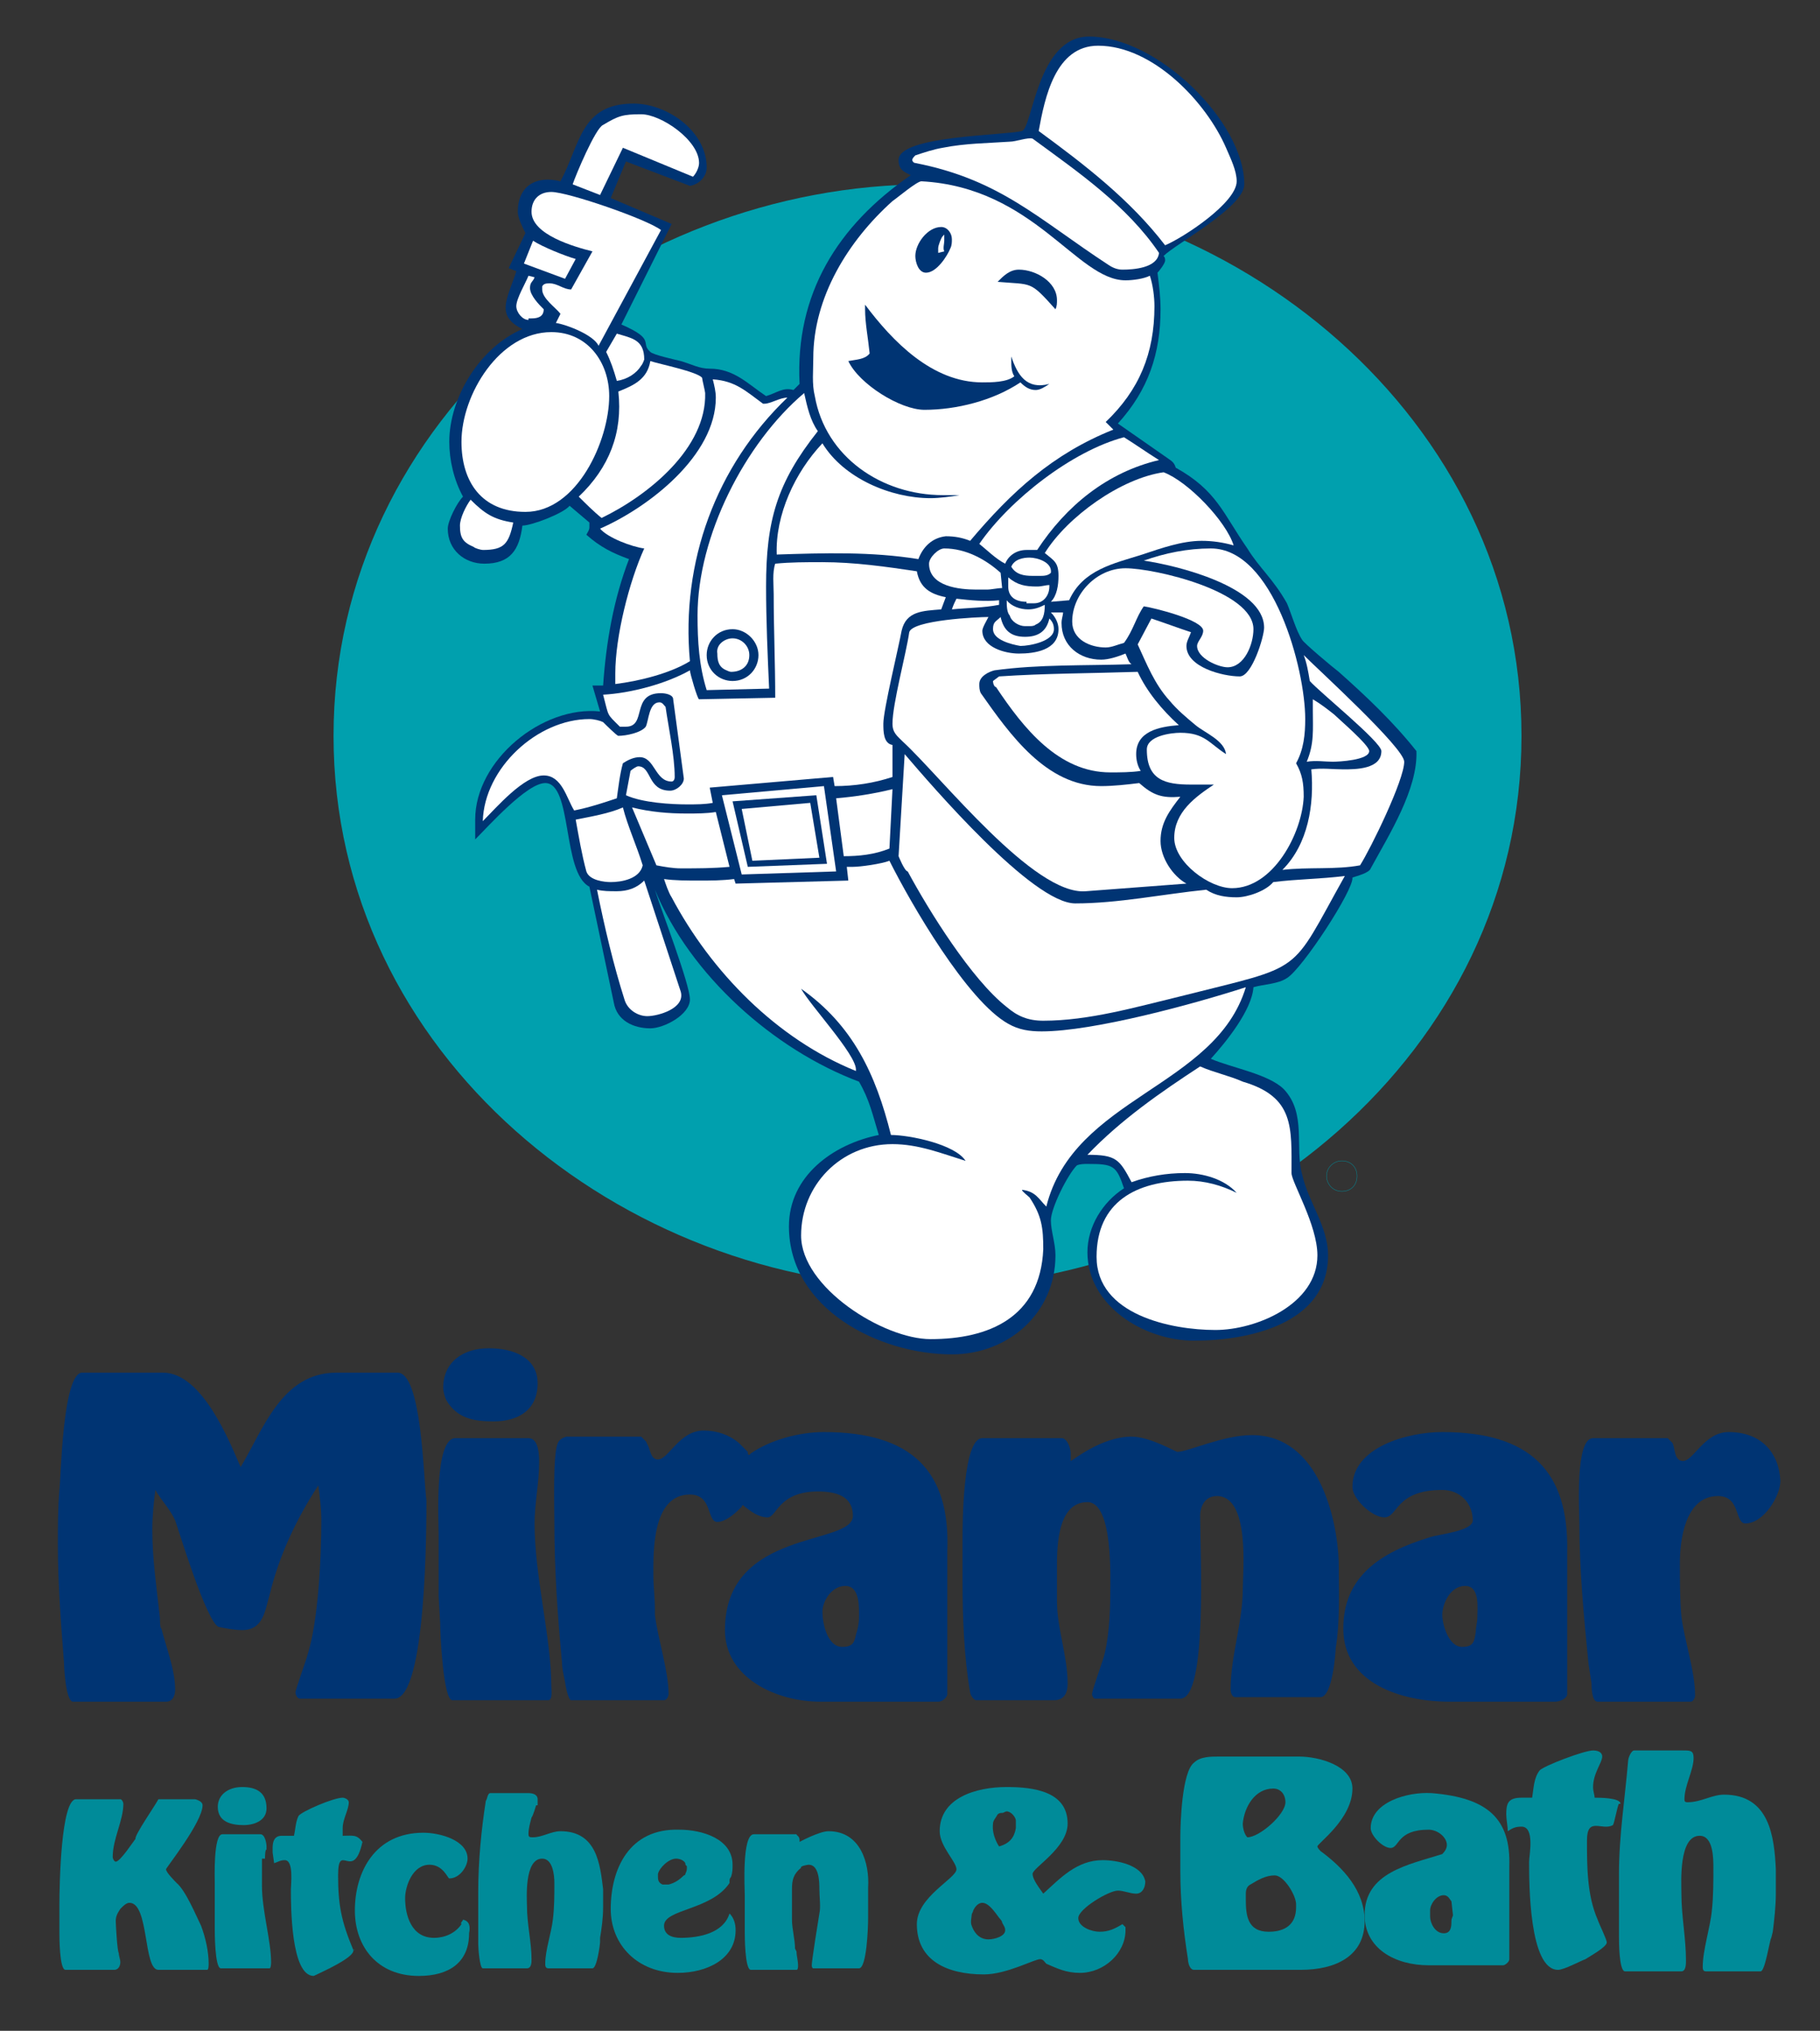 <svg xmlns="http://www.w3.org/2000/svg" xmlns:xlink="http://www.w3.org/1999/xlink" id="Layer_1" x="0px" y="0px" viewBox="0 0 119.5 133.3" style="enable-background:new 0 0 119.5 133.3;" xml:space="preserve"><rect x="0" y="0" width="119.5" height="133.3" fill="#333333" stroke="none"/><style type="text/css">	.st0{fill:#00A0AE;}	.st1{fill:#003473;}	.st2{fill:#FFFFFF;}	.st3{fill:none;stroke:#008B99;stroke-width:2.550000e-02;stroke-miterlimit:3.864;}	.st4{fill:#008B99;}</style><g>	<g>		<path class="st0" d="M99.9,48.3c0-20.9-19-36.2-39-36.2c-20.1,0-39,15.3-39,36.2c0,20.9,18.9,36.2,39,36.2   C80.9,84.4,99.9,69.2,99.9,48.3z"></path>		<path class="st1" d="M35.8,51.4c-1.2,0-3.7,2.8-4.6,3.7v-1.3c0-3.9,4.4-7.5,8.2-7.1L38.9,45c0.2,0,0.4,0,0.6,0c0,0,0.1,0,0.1,0   c0.2-2.9,0.7-5.7,1.7-8.3c-1.1-0.4-1.9-0.8-2.8-1.6c0.1-0.2,0.2-0.3,0.2-0.5l0-0.3l-1.3-1.1c-0.4,0.5-2.5,1.3-3.1,1.3   c-0.2,1.6-0.8,2.5-2.5,2.5c-1.3,0-2.4-0.9-2.4-2.3c0-0.5,0.6-1.7,1-2.1c-0.6-1.1-0.9-2.4-0.9-3.6c0-2.9,2-6.2,4.8-7.4   c-0.6-0.3-1.1-0.7-1.1-1.4c0-0.7,0.5-1.7,0.7-2.4l-0.5-0.2l1.1-2.3c-0.2-0.4-0.5-1-0.5-1.4c0-1.7,1.2-2.4,2.8-2   c1.3-2.4,1.3-5.1,4.8-5.1c2.2,0,4.8,1.8,4.8,4.2c0,0.6-0.5,1.1-1.1,1.2l-4.2-1.6l-1,2.4l4,1.7l-3.3,6.6c2.3,1,1.2,1.2,1.9,1.8   c0.2,0.2,1.6,0.5,2,0.6c0.7,0.2,1.2,0.5,1.9,0.5c1.6,0,2.5,1,3.7,1.8c0.7-0.2,1.1-0.6,1.8-0.4l0.4-0.4c-0.3-5.9,2.5-10.4,7.3-13.7   l-0.2-0.1c-0.4-0.2-0.6-0.4-0.6-0.9c0-1.6,6.9-1.6,8.1-1.9c0.7-0.2,1-6.2,4.4-6.2c4.5,0,10.2,5.6,10.2,9.7c0,1.5-4.5,3.9-5.3,4.7   c0.1,0.1,0.1,0.2,0.1,0.3c0,0.2-0.4,0.7-0.5,0.8c0.1,0.8,0.2,1.6,0.2,2.4c0,2.9-0.8,5.3-2.8,7.5l3.3,2.3c0.3,0.2,0.4,0.3,0.5,0.6   c2.7,1.5,3.1,3,4.7,5.3c0.8,1.3,1.7,2,2.6,3.6c0.3,0.7,0.6,1.8,1,2.4c0.1,0.2,2,1.8,2.4,2.1c1.8,1.6,3.6,3.3,5.1,5.2   c0.1,2.5-1.8,5.5-3,7.7c-0.1,0.3-0.9,0.5-1.2,0.6c0.1,0.8-3.3,6-4.3,6.6c-0.6,0.4-1.5,0.4-2.2,0.6c-0.1,1.5-1.8,3.6-2.8,4.7   c1.4,0.6,3.8,1,4.8,2c1.5,1.6,0.7,3.8,1.2,5.6c0.4,1.8,1.7,3.4,1.7,5.3c0,4.5-5.2,5.6-8.8,5.6c-3.3,0-7-2.3-7-5.8   c0-1.7,1-3.3,2.4-4.2c-0.5-1.5-0.7-1.6-2.4-1.6c-0.2,0-0.5,0-0.7,0.1c-0.6,0.6-1.7,2.8-1.7,3.6c0,0.7,0.3,1.5,0.3,2.3   c0,3.8-3.1,6.5-6.8,6.5c-4.8,0-10.7-3-10.7-8.4c0-3.3,2.9-5.4,5.9-6c-0.4-1.3-0.6-2.3-1.3-3.5C50.8,68.9,45.3,64,43,58.4   c0.4,1.3,2.3,6.2,2.3,7.2c0,1-1.7,1.9-2.6,1.9c-1.1,0-2.2-0.5-2.4-1.7l-1.6-7.6C36.9,57.3,37.6,51.4,35.8,51.4z"></path>		<path class="st2" d="M61.1,87.9c-3.1,0-8.5-3.4-8.5-6.8c0-3.3,2.6-6,6-6c1.7,0,3.2,0.6,4.8,1.1c-0.7-1.1-3.7-1.7-4.9-1.7   c-1-4-2.5-7.2-5.9-9.6c0.6,1.1,3.6,4.3,3.6,5.3l0,0.1c-5.2-2.1-9.5-6.5-12.1-11.4c-0.2-0.3-0.4-0.9-0.5-1.2   c0.7,0.1,1.5,0.1,2.3,0.1c0.8,0,1.5,0,2.3-0.1l0.1,0.3l7.4-0.2l-0.1-0.9l0.4,0c0.5,0,1.9-0.2,2.4-0.4c1.4,2.8,5.1,9.2,7.8,10.7   c0.7,0.4,1.4,0.5,2.2,0.5c3.4,0,10-1.8,13.4-2.9c-2,6.6-11.3,7.2-13.1,14.4c-0.5-0.5-0.7-1-1.6-1.1c0,0.1,0.4,0.4,0.5,0.5   c0.8,1.2,0.9,2,0.9,3.4C68.3,86.5,64.9,87.9,61.1,87.9z"></path>		<path class="st2" d="M78,77.5c1.1,0,2.2,0.3,3.2,0.8c-0.8-0.9-2.2-1.3-3.4-1.3c-1.2,0-2.4,0.2-3.5,0.6c-0.8-1.5-1-1.8-2.9-1.8   c2.2-2.3,4.8-4.1,7.4-5.8c0.9,0.4,1.9,0.6,2.8,1C85,72,84.8,74,84.8,77c0,0.6,1.7,3.4,1.7,5.4c0,3.2-4,4.9-6.7,4.9   c-2.9,0-7.8-1-7.8-4.8C72,78.9,74.6,77.5,78,77.5z"></path>		<path class="st2" d="M59,56.2l0.4-6.7c1.8,2.1,8.4,9.8,11.2,9.8c2.8,0,5.7-0.6,8.6-0.9c0.6,0.4,1.3,0.5,2,0.5c0.7,0,1.9-0.4,2.4-1   c1.6-0.2,3.1-0.2,4.7-0.4c-3.7,6.6-2.5,5.8-10.8,7.9c-2.9,0.7-6,1.6-9,1.6c-1,0-1.7-0.3-2.4-0.9c-2.3-1.8-5.1-6.3-6.5-8.9   C59.4,57.2,59,56.2,59,56.2z"></path>		<path class="st2" d="M39.2,58.4c0.4,0.1,0.8,0.1,1.3,0.1c0.7,0,1.3-0.2,1.8-0.7l2.4,7.3c0.3,1.1-1.5,1.6-2.2,1.6   c-0.6,0-1.3-0.4-1.5-1.1C40.3,63.4,39.7,60.9,39.2,58.4z"></path>		<path class="st2" d="M71.3,58.5c-3.4,0.3-9.5-7.5-12-9.8c-0.4-0.4-0.7-0.6-0.7-1.2c0-1.3,0.9-4.6,1.1-6c0.2-0.8,4.5-1,5.2-1   c-0.1,0.2-0.4,0.7-0.4,0.9c0,1.1,1.5,1.5,2.4,1.5c1,0,2.6-0.2,2.6-1.6c0-0.4-0.2-0.8-0.5-1.1l0.8,0c0,0.2-0.1,0.4-0.1,0.7   c0,1.5,1.2,2.4,2.6,2.4c0.5,0,1.1-0.2,1.6-0.4c0.1,0.2,0.2,0.6,0.4,0.7c-3,0.1-6.1,0-9,0.4c-0.4,0.1-1,0.4-1,0.9   c0,0.2,0,0.4,0.1,0.6c1.9,2.7,4.3,6.1,7.9,6.1c0.8,0,1.7-0.1,2.5-0.2c0.9,0.8,1.5,1,2.7,0.9c-0.7,0.9-1.3,1.7-1.3,2.9   c0,1.1,0.8,2.3,1.7,2.8L71.3,58.5z"></path>		<path class="st2" d="M80.9,58.3c-1.5,0-3.8-1.7-3.8-3.3c0-1.7,1.4-2.7,2.6-3.5l-1.5,0c-1.7,0-2.9-0.3-2.9-2.3   c0-0.9,1.6-1.1,2.2-1.1c1.6,0,1.9,0.7,3,1.4c-0.1-0.9-1.4-1.4-2-1.9c-0.6-0.5-1.2-1-1.7-1.6c-1-1.1-1.5-2.4-2.1-3.7l0.9-1.7   c0.9,0.3,1.7,0.6,2.6,0.9c-0.1,0.3-0.3,0.6-0.3,0.9c0,1.4,2.4,2,3.5,2c0.8,0,1.6-2.6,1.6-3.2c0-2.7-5.8-4.1-7.9-4.4   c1.4-0.5,2.9-0.8,4.4-0.8c4.1,0,6.2,7.9,6.2,11.2c0,1-0.1,2-0.6,2.9c0.4,0.7,0.5,1.3,0.5,2.2C85.5,54.7,83.6,58.3,80.9,58.3z"></path>		<path class="st2" d="M42.2,56.8c-0.2,0.9-1.4,1.1-2.1,1.1c-0.4,0-1.4-0.1-1.6-0.7c-0.3-1.1-0.5-2.3-0.7-3.4c1-0.2,2.2-0.4,3.1-0.8   C41.2,54.2,41.8,55.5,42.2,56.8z M41.5,53c1.2,0.3,2.4,0.4,3.6,0.4c0.6,0,1.3,0,1.9-0.1l0.9,3.6c-1.1,0.1-2.1,0.1-3.2,0.1   c-0.5,0-1.1-0.1-1.6-0.2L41.5,53z"></path>		<path class="st2" d="M84.2,57.1c1.7-1.7,2.1-4.3,1.9-6.6c0.7-0.1,1.4,0,2.1,0c0.8,0,2.5,0,2.5-1.2c0-0.6-4.1-3.9-4.7-4.6   c-0.1-0.6-0.2-1.2-0.4-1.7c1,1,6.6,6.1,6.6,7c0,1.2-2.2,5.7-2.9,6.8C87.7,57.1,85.9,56.9,84.2,57.1z"></path>		<polygon class="st2" points="48.7,57.4 47.4,52.2 54.1,51.6 54.9,57.2   "></polygon>		<polygon class="st1" points="49.1,56.9 48.1,52.6 53.6,52.2 54.3,56.7   "></polygon>		<polygon class="st2" points="49.4,56.5 48.7,53.1 53.2,52.7 53.8,56.3   "></polygon>		<path class="st2" d="M55.4,56.2l-0.5-3.8c1.2-0.1,2.5-0.3,3.7-0.6l-0.2,3.9C57.4,56.1,56.4,56.2,55.4,56.2z"></path>		<path class="st2" d="M31.7,53.9c0.1-3.5,3.6-6.7,7-6.7c0.3,0,0.7,0.1,0.9,0.2c0.1,0.1,0.9,0.9,1,0.9c0.5,0,1.5-0.2,1.8-0.6   c0.2-0.4,0.2-1.6,0.9-1.6c0.2,0,0.3,0.2,0.4,0.3c0.2,1.4,0.6,3.2,0.6,4.6c0,0.2-0.1,0.3-0.2,0.3c-1.1,0-1.1-1.6-2.1-1.6   c-0.4,0-0.8,0.2-1.1,0.4c-0.2,0.7-0.3,1.6-0.4,2.3c-0.9,0.3-1.8,0.6-2.8,0.8c-0.5-0.8-0.8-2.3-2-2.3C34.4,50.9,32.6,53,31.7,53.9z   "></path>		<path class="st2" d="M41.1,52.2l0.3-1.6c0.1-0.1,0.4-0.3,0.5-0.3c0.9,0,0.6,1.6,2.1,1.6c0.4,0,0.9-0.4,0.9-0.8l-0.7-5.2   c0-0.3-0.5-0.4-0.8-0.4c-2,0-0.9,2.2-2.3,2.2c-0.1,0-0.3,0-0.4,0c-0.9-0.9-0.7-0.6-1.1-2.1c1.8-0.1,4.1-0.7,5.7-1.6   c0,0.2,0.5,1.9,0.6,1.9l5-0.1c0-2.3-0.1-4.5-0.1-6.8c0-0.6-0.1-1.4,0.1-2c1-0.1,2-0.1,3.1-0.1c2.1,0,4.2,0.3,6.2,0.6   c0.2,1.1,0.9,1.5,1.9,1.7L61.8,40c-1.2,0.1-2.3,0.1-2.6,1.4C59,42.5,58,46.6,58,47.5c0,0.5,0,1.3,0.6,1.4l0,2.1   c-1.2,0.4-2.5,0.6-3.8,0.6L54.7,51l-8.1,0.7l0.2,1c-0.5,0.1-1.1,0.1-1.7,0.1C44.1,52.8,42.2,52.7,41.1,52.2z"></path>		<path class="st2" d="M65.2,44.7c0,0,0.4-0.3,0.4-0.3c3-0.2,6-0.2,9.1-0.3c0.6,1.3,1.6,2.5,2.7,3.5c-1.3,0.1-2.8,0.4-2.8,1.9   c0,0.4,0.1,0.8,0.3,1.1c-0.6,0.1-1.4,0.1-2,0.1c-3.4,0-5.7-2.9-7.5-5.6C65.3,45.1,65.2,44.9,65.2,44.7z"></path>		<path class="st2" d="M85.8,50c0.5-1.2,0.4-2.1,0.4-3.4c0-0.2,0-0.5,0-0.7c0.5,0.3,0.9,0.6,1.4,1c0.3,0.3,2.3,2,2.3,2.4   c0,0.6-2,0.7-2.4,0.7C87,50,86.4,49.9,85.8,50z"></path>		<path class="st2" d="M46.4,45.3c-0.5-1.6-0.6-3.2-0.6-4.9c0-5.2,3.1-11.3,7-14.6c0.2,0.9,0.4,1.8,0.9,2.5   c-2.7,3.4-3.4,5.9-3.4,10.2c0,2.2,0.1,4.5,0.2,6.7L46.4,45.3z"></path>		<path class="st2" d="M40.4,44.9v-0.7c0-2.4,0.9-6,1.9-8.2c-0.8-0.1-2.4-0.7-2.9-1.3c3.2-1.4,7.6-4.8,7.6-8.6   c0-0.4-0.1-0.8-0.2-1.2c1.5,0.1,2.2,0.8,3.3,1.6h0.1c0.4,0,1-0.4,1.5-0.4c-4.7,4.5-7,10.8-6.4,17.3C44,44.2,42,44.7,40.4,44.9z"></path>		<path class="st2" d="M78.6,42.4c0-0.3,0.4-0.6,0.4-1c0-0.7-3.2-1.5-3.9-1.6c-0.5,0.7-0.7,1.6-1.3,2.4c-0.4,0.1-0.8,0.3-1.2,0.3   c-1,0-2.2-0.5-2.2-1.7c0-1.8,1.6-3.5,3.5-3.5c1.9,0,8.4,1.5,8.4,4c0,1-0.6,2.5-1.7,2.5C80,43.8,78.6,43.2,78.6,42.4z"></path>		<path class="st2" d="M65.2,41.3c0-0.5,0.2-0.5,0.5-0.8c0.2,0.9,0.7,1.3,1.6,1.3c0.8,0,1.4-0.3,1.6-1.2c0.2,0.2,0.3,0.4,0.3,0.7   c0,0.8-1.6,1.1-2.2,1.1C66.4,42.3,65.2,42,65.2,41.3z"></path>		<path class="st2" d="M66.1,39.4c0.3,0.4,0.9,0.6,1.4,0.6c0.4,0,0.7-0.1,1.1-0.3c0,0.6-0.1,1.1-0.6,1.3c-0.1,0.1-0.3,0.1-0.4,0.1   h-0.3c-0.4,0-0.9-0.3-1-0.7C66.1,40.2,66.1,39.7,66.1,39.4z"></path>		<path class="st2" d="M62.5,40c0.1-0.3,0.2-0.5,0.3-0.7c0.9,0.1,1.9,0.2,2.8,0.1l0,0.3C64.6,39.9,63.5,39.9,62.5,40z"></path>		<path class="st2" d="M69,39.5c0.4-0.4,0.5-1.1,0.5-1.7c0-0.9-0.3-1-0.9-1.5c1.5-2.4,5-4.9,7.8-5.3c1.6,0.6,4.1,3.2,4.6,4.8   c-0.7-0.2-1.4-0.3-2.1-0.3c-1.3,0-2.7,0.5-3.9,0.9c-1.9,0.6-3.9,1-4.8,3L69,39.5z"></path>		<path class="st2" d="M67.4,39.5c-0.7,0-1.2-0.3-1.2-1v-0.3c0-0.1,0-0.2,0-0.3c0.6,0.5,1.1,0.6,1.9,0.6c0.3,0,0.6-0.1,0.8-0.1v0.1   c0,0.6-0.4,1.1-1,1.1H67.4z"></path>		<path class="st2" d="M61,37c0-0.4,0.6-1,1-1c1.4,0,2.7,0.7,3.7,1.6l0.1,1c-0.3,0-0.7,0.1-1,0.1h-0.7C63,38.7,61,38.5,61,37z"></path>		<path class="st2" d="M66.4,37.2c0.2-0.5,0.8-0.6,1.2-0.6c0.5,0,1.5,0.3,1.4,1c-0.2,0.2-0.5,0.2-0.7,0.2h-0.5   C67.2,37.8,66.7,37.7,66.4,37.2z"></path>		<path class="st2" d="M66,37c-0.6-0.3-1.2-0.9-1.7-1.3c2-2.9,6.1-6.1,9.5-7c0.8,0.5,1.5,1,2.3,1.5c-3.4,0.8-6.1,3-8,5.9   c-0.2,0-0.4,0-0.7,0C66.7,36.1,66.2,36.5,66,37z"></path>		<path class="st2" d="M60.3,36.7c-3.1-0.5-6.2-0.4-9.3-0.3c-0.1-2.6,1.2-5.4,3-7.3c1.4,2.3,4.5,3.6,7.1,3.6c0.6,0,1.3-0.1,1.9-0.2   l-1.1,0c-4,0-7.7-2.5-8.4-6.5c-0.2-0.8-0.1-1.7-0.1-2.5c0-4,2.3-7.7,5.2-10.3c0.3-0.2,1.6-1.3,1.9-1.3c7.4,0.4,10.2,6.5,13.4,6.5   c0.5,0,1.2-0.1,1.6-0.3c0.2,0.6,0.3,1.4,0.3,2c0,3.1-1,5.5-3.2,7.6l0.5,0.5c-4,1.6-6.7,4.1-9.4,7.3c-0.5-0.2-1-0.3-1.6-0.3   C61.2,35.3,60.6,35.9,60.3,36.7z"></path>		<path class="st2" d="M31.7,36.1c-0.1,0-0.5-0.1-0.6-0.2c-0.7-0.3-0.9-0.6-0.9-1.4c0-0.5,0.4-1.3,0.7-1.7c0.9,0.9,1.5,1.3,2.8,1.5   C33.4,35.7,33.1,36.1,31.7,36.1z"></path>		<path class="st2" d="M39.5,34c-0.5-0.4-1.1-1-1.5-1.4c2-1.9,2.9-4.2,2.6-6.9c1-0.4,1.9-0.8,2.1-2c0.6,0.2,3.1,0.7,3.4,1.1   c0,0.1,0.2,0.9,0.2,1C46.4,29.4,42.6,32.5,39.5,34z"></path>		<path class="st2" d="M30.3,29c0-3.1,2.5-7.2,5.9-7.2c2.4,0,3.8,2,3.8,4.2c0,2.9-2.1,7.6-5.5,7.6C31.6,33.6,30.3,31.6,30.3,29z"></path>		<path class="st1" d="M60.7,26.9c-1.6,0-4.3-1.7-5-3.2c0.5-0.1,1.1-0.1,1.4-0.5c-0.1-1-0.3-2-0.3-2.9l0-0.3   c1.8,2.4,4.4,5.1,7.7,5.1c0.6,0,1.6,0,2.1-0.4c-0.2-0.3-0.2-0.7-0.2-1.1v-0.2c0.4,1.2,1,2.2,2.5,1.8c-0.3,0.2-0.6,0.4-0.9,0.4   c-0.4,0-0.7-0.2-1-0.5C65.2,26.3,62.8,26.9,60.7,26.9z"></path>		<path class="st2" d="M40.5,25c-0.2-0.7-0.4-1.3-0.7-1.9l0.7-1.2c1,0.3,1.8,0.4,1.8,1.7c0,0-0.1,0.3-0.2,0.4   C41.8,24.5,41.2,24.9,40.5,25z"></path>		<path class="st2" d="M39.3,22.7c-0.3-0.7-2.1-1.4-2.8-1.5l0.3-0.6c-0.3-0.4-1.2-1-1.2-1.6l0-0.2c0.1-0.2,0.3-0.2,0.5-0.2   c0.5,0,0.9,0.4,1.4,0.4l1.4-2.5c-1.2-0.3-4-1.1-4-2.6c0-0.8,0.5-1.3,1.3-1.3c1.1,0,6.3,1.8,7.2,2.5L39.3,22.7z"></path>		<path class="st2" d="M34.7,21c-0.4,0-0.8-0.5-0.8-0.9c0-0.5,0.6-1.5,0.8-2l0.4,0.1c-0.1,0.3-0.3,0.3-0.3,0.7   c0,0.5,0.6,1.1,0.9,1.4c0,0.5-0.4,0.6-0.8,0.6H34.7z"></path>		<path class="st1" d="M69.3,20.3c-1.7-1.9-1.5-1.6-3.8-1.8c0.4-0.4,0.8-0.8,1.4-0.8c1.1,0,2.5,0.8,2.5,2   C69.4,19.9,69.4,20.1,69.3,20.3z"></path>		<path class="st1" d="M60.1,16.8c0-0.8,0.8-1.9,1.7-1.9c0.4,0,0.7,0.4,0.7,0.8c0,0.2,0,0.4-0.1,0.6c-0.2,0.5-0.9,1.6-1.6,1.6   C60.3,17.9,60.1,17.2,60.1,16.8z"></path>		<path class="st2" d="M37.1,18.3l-2.7-1l0.6-1.5c0.6,0.4,2.1,1,2.8,1.2L37.1,18.3z"></path>		<path class="st2" d="M59.9,10.5c0-0.1,0.1-0.2,0.2-0.3c0.6-0.2,1.2-0.4,1.8-0.5c1.5-0.3,3-0.3,4.4-0.4c0.4,0,1.2-0.3,1.5-0.2   c3,2.2,6.2,4.4,8.3,7.5c-0.1,1-1.7,1.1-2.4,1.1c-0.3,0-0.6-0.1-0.9-0.3c-4.6-3-7.1-5.6-12.7-6.7C60,10.7,59.9,10.6,59.9,10.5z"></path>		<path class="st2" d="M61.6,16.6C61.6,16.6,61.6,16.5,61.6,16.6l0-0.3c0-0.2,0.2-0.7,0.3-0.8c0,0,0.1-0.1,0.1-0.1   c0,0.1,0,0.1,0,0.2v0.2c0,0.2-0.1,0.5,0,0.7L61.6,16.6z"></path>		<path class="st2" d="M76.5,16.1c-2.3-3-5.3-5.3-8.3-7.5c0.4-2.2,1.1-5.6,3.9-5.6c3.6,0,7.1,3.7,8.4,6.7c0.3,0.7,0.7,1.5,0.7,2.2   C81.2,13.3,77.7,15.6,76.5,16.1z"></path>		<path class="st2" d="M37.6,12.1c0.2-0.6,1.5-3.7,2-3.9c1-0.6,1.3-0.7,2.5-0.7c1.3,0,3.8,1.7,3.8,3.2c0,0.3-0.2,0.7-0.4,0.9   l-4.6-1.9l-1.5,3.1L37.6,12.1z"></path>		<path class="st1" d="M48.1,41.3c0.9,0,1.7,0.8,1.7,1.7c0,0.9-0.7,1.7-1.7,1.7c-0.9,0-1.7-0.7-1.7-1.7   C46.4,42.1,47.1,41.3,48.1,41.3z"></path>		<g>		</g>		<g>			<path class="st3" d="M87.1,77.2c0-0.6,0.5-1,1-1c0.6,0,1,0.4,1,1c0,0.6-0.4,1-1,1C87.5,78.2,87.1,77.7,87.1,77.2z"></path>			<path class="st3" d="M88.1,77.2"></path>		</g>		<path class="st2" d="M48.1,41.9c0.6,0,1.1,0.5,1.1,1.1c0,0.7-0.5,1.1-1.2,1.1c-0.1,0-0.3-0.1-0.3-0.1c-0.5-0.2-0.6-0.6-0.6-1.1   C47,42.3,47.6,41.9,48.1,41.9z"></path>	</g>	<g>		<g>			<path class="st1" d="M54.1,94c-1.6,0-3.5,0.5-4.8,1.4c0,0-0.1,0.1-0.1,0.1c-0.1,0-0.1-0.1-0.1-0.2c-0.2-0.2-0.4-0.4-0.6-0.6    c-0.6-0.5-1.4-0.8-2.3-0.8c-1.6,0-2.3,1.9-3,1.9c-0.5,0-0.5-0.7-0.7-1c-0.1-0.2,0-0.1-0.2-0.3l-0.2-0.2h-4.9c0,0-0.5,0.1-0.6,0.5    c-0.3,0.8-0.2,4.1-0.2,5.1c0,3,0.2,6.1,0.5,9.2c0,0.4,0.1,0.8,0.2,1.3c0,0.1,0.2,1.2,0.4,1.2h6.1c0.2,0,0.3-0.3,0.3-0.4    c0-1.5-0.7-3.6-0.9-5.2l0-0.1l0-0.3c0-0.7-0.1-1.5-0.1-2.2c0-1.5-0.1-5.3,2.4-5.3c1.5,0,1.1,1.8,1.8,1.8c0.5,0,1.1-0.5,1.4-0.8    l0.2-0.2c0,0,0-0.1,0.1-0.1l0.1,0.1c0.4,0.3,0.9,0.7,1.5,0.7c0.6,0,0.7-1.7,3.3-1.7c1.2,0,2.3,0.3,2.3,1.6c0,2-8.4,0.8-8.4,7.5    c0,3.1,3.3,4.7,6.3,4.7h7.7c0.3,0,0.6-0.3,0.6-0.5v-9.4C62.4,96.6,59.9,94,54.1,94z M56.4,106.2c0,0.4-0.1,0.8-0.2,1.1    c-0.1,0.5-0.2,0.8-0.9,0.8c-1,0-1.3-1.6-1.3-2.3c0-0.7,0.6-1.7,1.5-1.7C56.5,104.1,56.4,105.6,56.4,106.2z"></path>			<path class="st1" d="M35.1,100c0-1.3,0.3-2.7,0.3-4c0-0.4,0-1.6-0.7-1.6h-4.8c-1.4,0-1.1,5.5-1.1,6.3v2.8l0,1.3l0.1,1.7    c0,0.7,0.2,5.1,0.8,5.1H36c0.3,0,0.2-0.7,0.2-0.9C36.2,107.5,35.1,103.5,35.1,100z"></path>			<path class="st1" d="M32.4,93.3c1.7,0,2.9-0.8,2.9-2.5c0-1.7-1.6-2.3-3.2-2.3c-1.7,0-3,0.9-3,2.6c0,0.2,0.1,0.6,0.2,0.8    C30,93.1,31.1,93.3,32.4,93.3z"></path>			<path class="st1" d="M26.1,90.1h-4c-3.6,0-4.8,3.7-6.3,6.2c-0.7-1.6-2.5-6.2-5.1-6.2H5.4c-1.3,0-1.4,7-1.5,7.7    c-0.1,1.2-0.1,2.4-0.1,3.6c0,2.6,0.2,5.1,0.4,7.7c0,0.2,0.1,2.6,0.6,2.6h6.1c0.5,0,0.6-0.5,0.6-0.8c0-1.3-0.6-2.8-0.9-4    c-0.1,0-0.1-0.6-0.1-0.7c-0.2-1.9-0.5-3.8-0.5-5.8c0-0.9,0.1-1.8,0.2-2.6c0.4,0.7,1,1.3,1.3,2c0.1,0.2,2.1,6.9,2.9,7    c0.5,0.1,1,0.2,1.5,0.2c1.4,0,1.5-1.3,1.8-2.3c0.6-2.5,1.7-4.9,3.2-7.2c0.1,0.8,0.2,1.5,0.2,2.3c0,2.4-0.2,6.6-0.9,8.8    c-0.1,0.4-0.8,2.3-0.8,2.5c0,0.1,0.1,0.4,0.3,0.4h6.2c2.1,0,2.1-11.4,2.1-13C27.8,97,27.7,90.1,26.1,90.1z"></path>			<path class="st1" d="M82.2,94.2c-1.9,0-4.2,1.1-4.9,1.1c-0.1,0-1.8-1-3-1c-2,0-3.9,1.6-4,1.6l0-0.1l0-0.1l0-0.3    c0-0.3-0.2-1-0.6-1h-5.2c-1.3,0-1.3,5.7-1.3,6.6v2.8c0,2.4,0.1,5,0.5,7.3c0,0.1,0.2,0.5,0.4,0.5h5.1c0.7,0,0.9-0.5,0.9-1.1    c0-1.8-0.7-3.6-0.7-5.4v-1.9c0-1.3-0.1-4.6,2-4.6c1.7,0,1.5,5,1.5,6c0,1.3-0.1,3.2-0.5,4.4c-0.1,0.3-0.7,2-0.7,2.2    c0,0.1,0.1,0.3,0.2,0.3h5.6c1.8,0,1.3-9.5,1.3-12c0-0.6,0.3-1.3,1.1-1.3c2.2,0,1.7,5,1.7,6.1c0,2.2-0.8,4.4-0.8,6.6    c0,0.2,0.1,0.5,0.3,0.5h5.6c0.8,0,1-3,1-3.2c0.3-1.8,0.2-3.9,0.2-5.7C87.8,99.7,86.6,94.2,82.2,94.2z"></path>			<path class="st1" d="M113.5,94c-1.6,0-2.3,1.9-3,1.9c-0.6,0-0.5-0.9-0.7-1.2c0,0-0.3-0.3-0.3-0.3h-4.9c-1.2,0-0.9,4.8-0.9,5.6    c0,3,0.3,6.2,0.6,9.2l0.2,1.3c0,0.2,0,1.2,0.4,1.2h6.1c0.2,0,0.3-0.3,0.3-0.4c0-1.6-0.7-3.6-0.9-5.2c-0.1-1-0.1-2.4-0.1-3.5    c0-1.4,0.3-4.4,2.5-4.4c1.5,0,1.1,1.8,1.8,1.8c1.2,0,2.3-1.8,2.3-2.8C116.8,95.3,115.6,94,113.5,94z"></path>			<path class="st1" d="M94.7,94c-2.3,0-5.9,1-5.9,3.6c0,0.8,1.3,2,2.1,2c0.9,0,0.7-1.8,3.8-1.8c1.2,0,2,0.9,2,2    c0,0.7-2.2,0.9-2.8,1.1c-3.3,1-5.7,2.6-5.7,6c0,3.6,3.8,4.8,7,4.8l0.3,0h6.6c0.3,0,0.8-0.2,0.8-0.5v-9.4    C103,96.6,100.5,94,94.7,94z M97,106.2c0,0.3-0.1,0.6-0.1,0.9c-0.1,0.6-0.1,1-0.9,1c-0.9,0-1.3-1.5-1.3-2.1    c0-0.7,0.5-1.9,1.5-1.9C97.2,104.1,97,105.6,97,106.2z"></path>		</g>		<g>			<path class="st4" d="M30.4,126c0,0.1-0.2,0.2-0.1,0.3c-0.4,0.6-1.1,0.9-1.8,0.9c-1.5,0-1.9-1.5-1.9-2.6c0-0.8,0.5-2.2,1.6-2.2    c0.9,0,1.2,0.9,1.3,0.9c0.7,0,1.2-0.8,1.2-1.3c0-1.2-1.8-1.7-2.9-1.7c-3.2,0-4.5,2.6-4.5,5.1c0,2.4,1.5,4.3,4.2,4.3    c2,0,3.3-0.9,3.3-2.8C30.9,126.4,30.8,126.1,30.4,126z"></path>			<path class="st4" d="M36.8,120.2c-0.6,0-1.2,0.4-1.8,0.4c-0.2,0-0.3,0-0.3-0.2c0-0.4,0.1-0.7,0.2-1.1c0.1-0.1,0.3-0.8,0.3-0.8    h0.1l0-0.4c0-0.3-0.3-0.4-0.6-0.4h-2.5c-0.2,0-0.2,0.4-0.3,0.5c-0.3,1.9-0.5,4-0.5,6v3.4c0,0.3,0.1,1.6,0.3,1.6h2.9    c0.3,0,0.3-0.4,0.3-0.6c0-1.1-0.3-2.3-0.3-3.5c0-0.4-0.2-3.1,1-3.1c0.7,0,0.8,1.1,0.8,1.6c0,0.8,0,1.6-0.1,2.4    c-0.1,0.9-0.5,2-0.5,2.9c0,0.1,0,0.3,0.2,0.3h2.9c0.3,0,0.5-1.6,0.5-1.7l0-0.3c0.1-0.6,0.2-1.3,0.2-2c0-0.4,0-0.9,0-1.2    C39.4,122.4,39.2,120.2,36.8,120.2z"></path>			<path class="st4" d="M44.7,127.2c-0.6,0-1.1-0.2-1.1-0.8c0-1.1,3.1-1,4.3-2.8l0-0.1c0-0.1,0-0.2,0.1-0.3c0.1-0.3,0.1-0.5,0.1-0.8    c0-1.7-2-2.3-3.5-2.3c-3.3-0.1-4.5,2.6-4.5,5.2c0,2.4,1.8,4.2,4.4,4.2c1.9,0,3.8-0.9,3.8-2.8c0-0.4-0.1-0.8-0.4-1.1    C47.5,126.9,45.9,127.2,44.7,127.2z M43.5,123.7c-0.2-0.1-0.3-0.2-0.3-0.5c0-0.1,0-0.2,0-0.2c0.1-0.4,0.7-1,1.2-1    c0.2,0,0.5,0.1,0.6,0.3c0,0.1,0,0.1,0.1,0.2c0,0,0,0.1,0,0.1c0,0.1,0,0.2-0.1,0.4c0,0,0,0.1-0.1,0.1c-0.3,0.3-0.6,0.5-1,0.6    C43.8,123.7,43.7,123.7,43.5,123.7L43.5,123.7z"></path>			<path class="st4" d="M16,119.8c0.7,0,1.5-0.3,1.5-1.1c0-1-0.6-1.4-1.6-1.4c-0.9,0-1.6,0.5-1.6,1.3    C14.3,119.6,15.2,119.8,16,119.8z"></path>			<path class="st4" d="M54.4,120.2c-0.6,0-1.9,0.7-1.9,0.7l0-0.1c0-0.3-0.2-0.3-0.2-0.4h-2.8c-0.8,0-0.6,3.6-0.6,4l0,0.3v0.9l0,0.4    l0,0.4l0,0.4c0,0.2,0,2.5,0.4,2.5h3c0.1,0,0.1-0.2,0.1-0.3c0-0.3-0.1-0.6-0.1-0.9c0,0-0.1-0.2-0.1-0.2c0-0.6-0.2-1.3-0.2-1.9V124    c0-0.6,0.1-1,0.6-1.4c-0.1-0.1,0.4-0.2,0.5-0.2c0.7,0,0.7,1.2,0.7,1.6c0,0.5,0.1,1.2,0,1.6c-0.1,0.6-0.5,3.1-0.5,3.4    c0,0,0,0.2,0.1,0.2h3c0.5,0,0.6-2.6,0.6-3.3v-2C57.1,122.3,56.5,120.2,54.4,120.2z"></path>			<path class="st4" d="M17.4,122c0-0.1,0-0.6,0.1-0.6v-0.2c0-0.2-0.1-0.8-0.4-0.8h-2.5c-0.6,0-0.5,2.9-0.5,3.2v1.5l0,0.7l0,0.4    l0,0.4c0,0.2,0,2.6,0.4,2.6h3.2c0.1,0,0.1-0.4,0.1-0.4c0-1.4-0.6-3.4-0.6-5V122z"></path>			<path class="st4" d="M23.2,128c-0.8-1.9-1-3-1-4.9c0-2.3,1,0.5,1.6-2.2c-0.4-0.5-0.6-0.4-1.3-0.4c0-0.2,0-0.3,0-0.5    c0-0.6,0.4-1.2,0.4-1.7c0-0.2-0.3-0.3-0.4-0.3c-0.6,0-2.7,0.9-2.9,1.2c-0.2,0.4-0.2,0.9-0.3,1.3h-0.1c0,0-0.1,0-0.1,0h0h-0.6    c-0.5,0-0.6,0.4-0.6,0.8c0,0,0,0.1,0,0.2c0,0,0,0.1,0,0.1l0.1,0.7c0.3-0.1,0.4-0.2,0.7-0.2c0.6,0,0.4,1.6,0.4,1.9    c0,1.1,0,5.7,1.5,5.7C21,129.5,23.3,128.5,23.2,128C23.3,128,23.3,127.9,23.2,128z"></path>			<path class="st4" d="M11.6,123.6c-0.1-0.1-0.7-0.7-0.7-0.9c0-0.1,2.4-3.1,2.4-4.2c0-0.3-0.5-0.4-0.5-0.4h-2.4    c-0.2,0.4-1.6,2.4-1.5,2.6c-0.1,0.1-1,1.5-1.3,1.5c-0.1,0-0.2-0.2-0.2-0.3c0-1.2,0.7-2.4,0.7-3.5c0-0.1-0.1-0.3-0.2-0.3H5    c-1,0-1.1,5.6-1.1,7v0.3v0.3v0.3v0.3v0.2v0.2v0.2c0,0.2,0,2.4,0.4,2.4h3.2c0.3,0,0.4-0.3,0.4-0.5c0-0.2-0.1-0.4-0.1-0.6    c-0.1-0.1-0.2-1.9-0.2-2.1c0-0.3,0.1-0.5,0.3-0.8c0,0,0.1-0.1,0.1-0.1c0.1-0.1,0.3-0.3,0.5-0.3c1.3,0,0.9,4.4,1.9,4.4h3.2    c0.1,0,0.1-0.3,0.1-0.4c0-0.8-0.2-1.7-0.5-2.5C12.9,125.8,12.2,124.1,11.6,123.6z"></path>			<path class="st4" d="M116.6,122.7c-0.1-2.1-0.4-4.9-3.4-4.9c-0.8,0-1.5,0.5-2.4,0.5c-0.2,0-0.2-0.1-0.2-0.2    c0-0.9,0.6-1.9,0.6-2.7c0-0.5-0.2-0.5-0.7-0.5h-3.2c-0.2,0-0.4,0.5-0.4,0.7c-0.2,2.4-0.6,4.9-0.6,7.4v4.1c0,0.3,0,2.3,0.4,2.3    h3.7c0.3,0,0.3-0.5,0.3-0.7c0-1.5-0.3-2.9-0.3-4.4c0-0.7-0.2-3.8,1.2-3.8c0.9,0,0.9,1.5,0.9,2.1c0,0.9,0,1.9-0.1,2.8    c-0.1,1.1-0.6,2.6-0.6,3.7c0,0.1,0,0.3,0.2,0.3h3.6c0.3,0,0.6-2.1,0.7-2.2l0.1-0.4c0.1-0.8,0.2-1.7,0.2-2.5    C116.6,123.7,116.6,123.1,116.6,122.7z"></path>			<path class="st4" d="M86.7,121.5c0,0-0.2-0.2-0.2-0.3c0-0.2,2.3-1.8,2.3-3.8c0-1.5-2.2-2.1-3.5-2.1h-5.3c-0.5,0-1.2,0-1.6,0.4    c-0.8,0.6-0.9,4-0.9,4.9v2.2c0,2,0.2,3.9,0.5,5.8c0,0.2,0.1,0.7,0.4,0.7h7c2.3,0,4.2-0.9,4.2-3.2    C89.6,124.1,88.2,122.6,86.7,121.5z M83.6,117.4c0.5,0,0.8,0.4,0.8,0.9c0,0.8-1.7,2.3-2.5,2.3c-0.2-0.2-0.3-0.6-0.3-0.9    C81.7,118.6,82.4,117.4,83.6,117.4z M85.1,125.2c0,1.1-0.7,1.6-1.8,1.6c-1.4,0-1.5-1.1-1.5-2.1v-0.4c0-0.3,0.1-0.5,0.3-0.6    c0.5-0.3,1-0.6,1.6-0.6c0.6,0,1.4,1.3,1.4,1.9V125.2z"></path>			<path class="st4" d="M94,117.7c-1.6-0.1-4,0.6-4,2.3c0,0.5,0.8,1.3,1.3,1.3c0.6,0,0.4-1.2,2.5-1.2c0.6,0,1.2,0.5,1.2,1    c0,0.2-0.1,0.4-0.3,0.6c-2.2,0.7-5.1,1.2-5.1,4c0,2.2,2,3.3,4.2,3.3h4.9c0.1,0,0.4-0.2,0.4-0.4v-6.1    C99.2,119.4,97.7,118,94,117.7z M95.3,126.1c0,0.3,0,0.8-0.5,0.8c-0.6,0-0.9-0.7-0.9-1.1v-0.4c0-0.4,0.4-1,0.9-1    c0.3,0,0.4,0.3,0.5,0.4c0,0,0.1,0.9,0.1,0.9C95.4,125.8,95.3,125.9,95.3,126.1z"></path>			<path class="st4" d="M72.4,122.1c-1.7,0-2.8,1.2-3.9,2.2c-0.2-0.3-0.7-0.9-0.7-1.3c0-0.4,2.3-1.7,2.3-3.3c0-2.1-2.2-2.4-4-2.4    c-2,0-4.4,0.7-4.4,2.9c0,1,1.1,2,1.1,2.5c0,0.6-2.6,1.8-2.6,3.6c0,2.4,2,3.3,4.4,3.3c1.5,0,3.3-1,3.7-1c0.2,0,0.3,0.2,0.4,0.3    c0.7,0.3,1.3,0.6,2.2,0.6c1.6,0,3-1.3,3-2.8l0-0.2c0,0-0.1-0.1-0.1-0.1l-0.1-0.1l0,0h0c-0.5,0.3-0.9,0.5-1.5,0.5    c-0.5,0-1.4-0.3-1.4-0.9c0-0.6,2-1.8,2.6-1.8c0.4,0,0.8,0.2,1.2,0.2c0.4,0,0.6-0.4,0.6-0.8C75,122.4,73.3,122.1,72.4,122.1z     M64.9,127.3c-0.7,0-1-0.6-1.1-0.9c-0.1-0.2,0-0.6,0-0.7c0-0.1,0.1-0.2,0.1-0.3c0.1-0.2,0.3-0.5,0.6-0.5c0.5,0,1,0.9,1.2,1.1    c0,0,0.1,0.1,0.1,0.2c0.1,0.2,0.2,0.3,0.2,0.5C66,127.1,65.3,127.3,64.9,127.3z M66.7,120c-0.1,0.6-0.4,1-1.1,1.2    c0,0-0.5-0.7-0.4-1.5c0-0.2,0.2-0.4,0.3-0.6c0.1-0.1,0.2-0.1,0.3-0.1c0.1,0,0.2-0.1,0.3-0.1c0.3,0,0.6,0.4,0.6,0.6    C66.7,119.6,66.7,119.9,66.7,120z"></path>			<path class="st4" d="M104.7,118c0-0.2-0.1-0.4-0.1-0.7c0-0.9,0.6-1.6,0.6-2c0-0.3-0.3-0.4-0.6-0.4c-0.6,0-3.2,1-3.5,1.3    c-0.4,0.5-0.4,1.2-0.5,1.8l-0.1,0h-0.1v0l-0.5,0c-0.9,0-1,0.4-1,1.1c0,0.3,0.1,0.8,0.1,1.1c0.3-0.2,0.5-0.3,0.9-0.3    c0.9,0,0.5,1.9,0.5,2.3c0,1.4,0,7.1,1.9,7.1c0.4,0,1.5-0.6,1.8-0.7c0.3-0.2,1.4-0.8,1.4-1.1c0-0.2-0.5-1.2-0.6-1.5    c-0.7-1.6-0.7-3.5-0.7-5.2c0-1.6,1-0.6,1.7-1c0.1-0.1,0.3-1.3,0.4-1.4h0.1C106.4,118,105,118,104.7,118z"></path>		</g>	</g></g></svg>